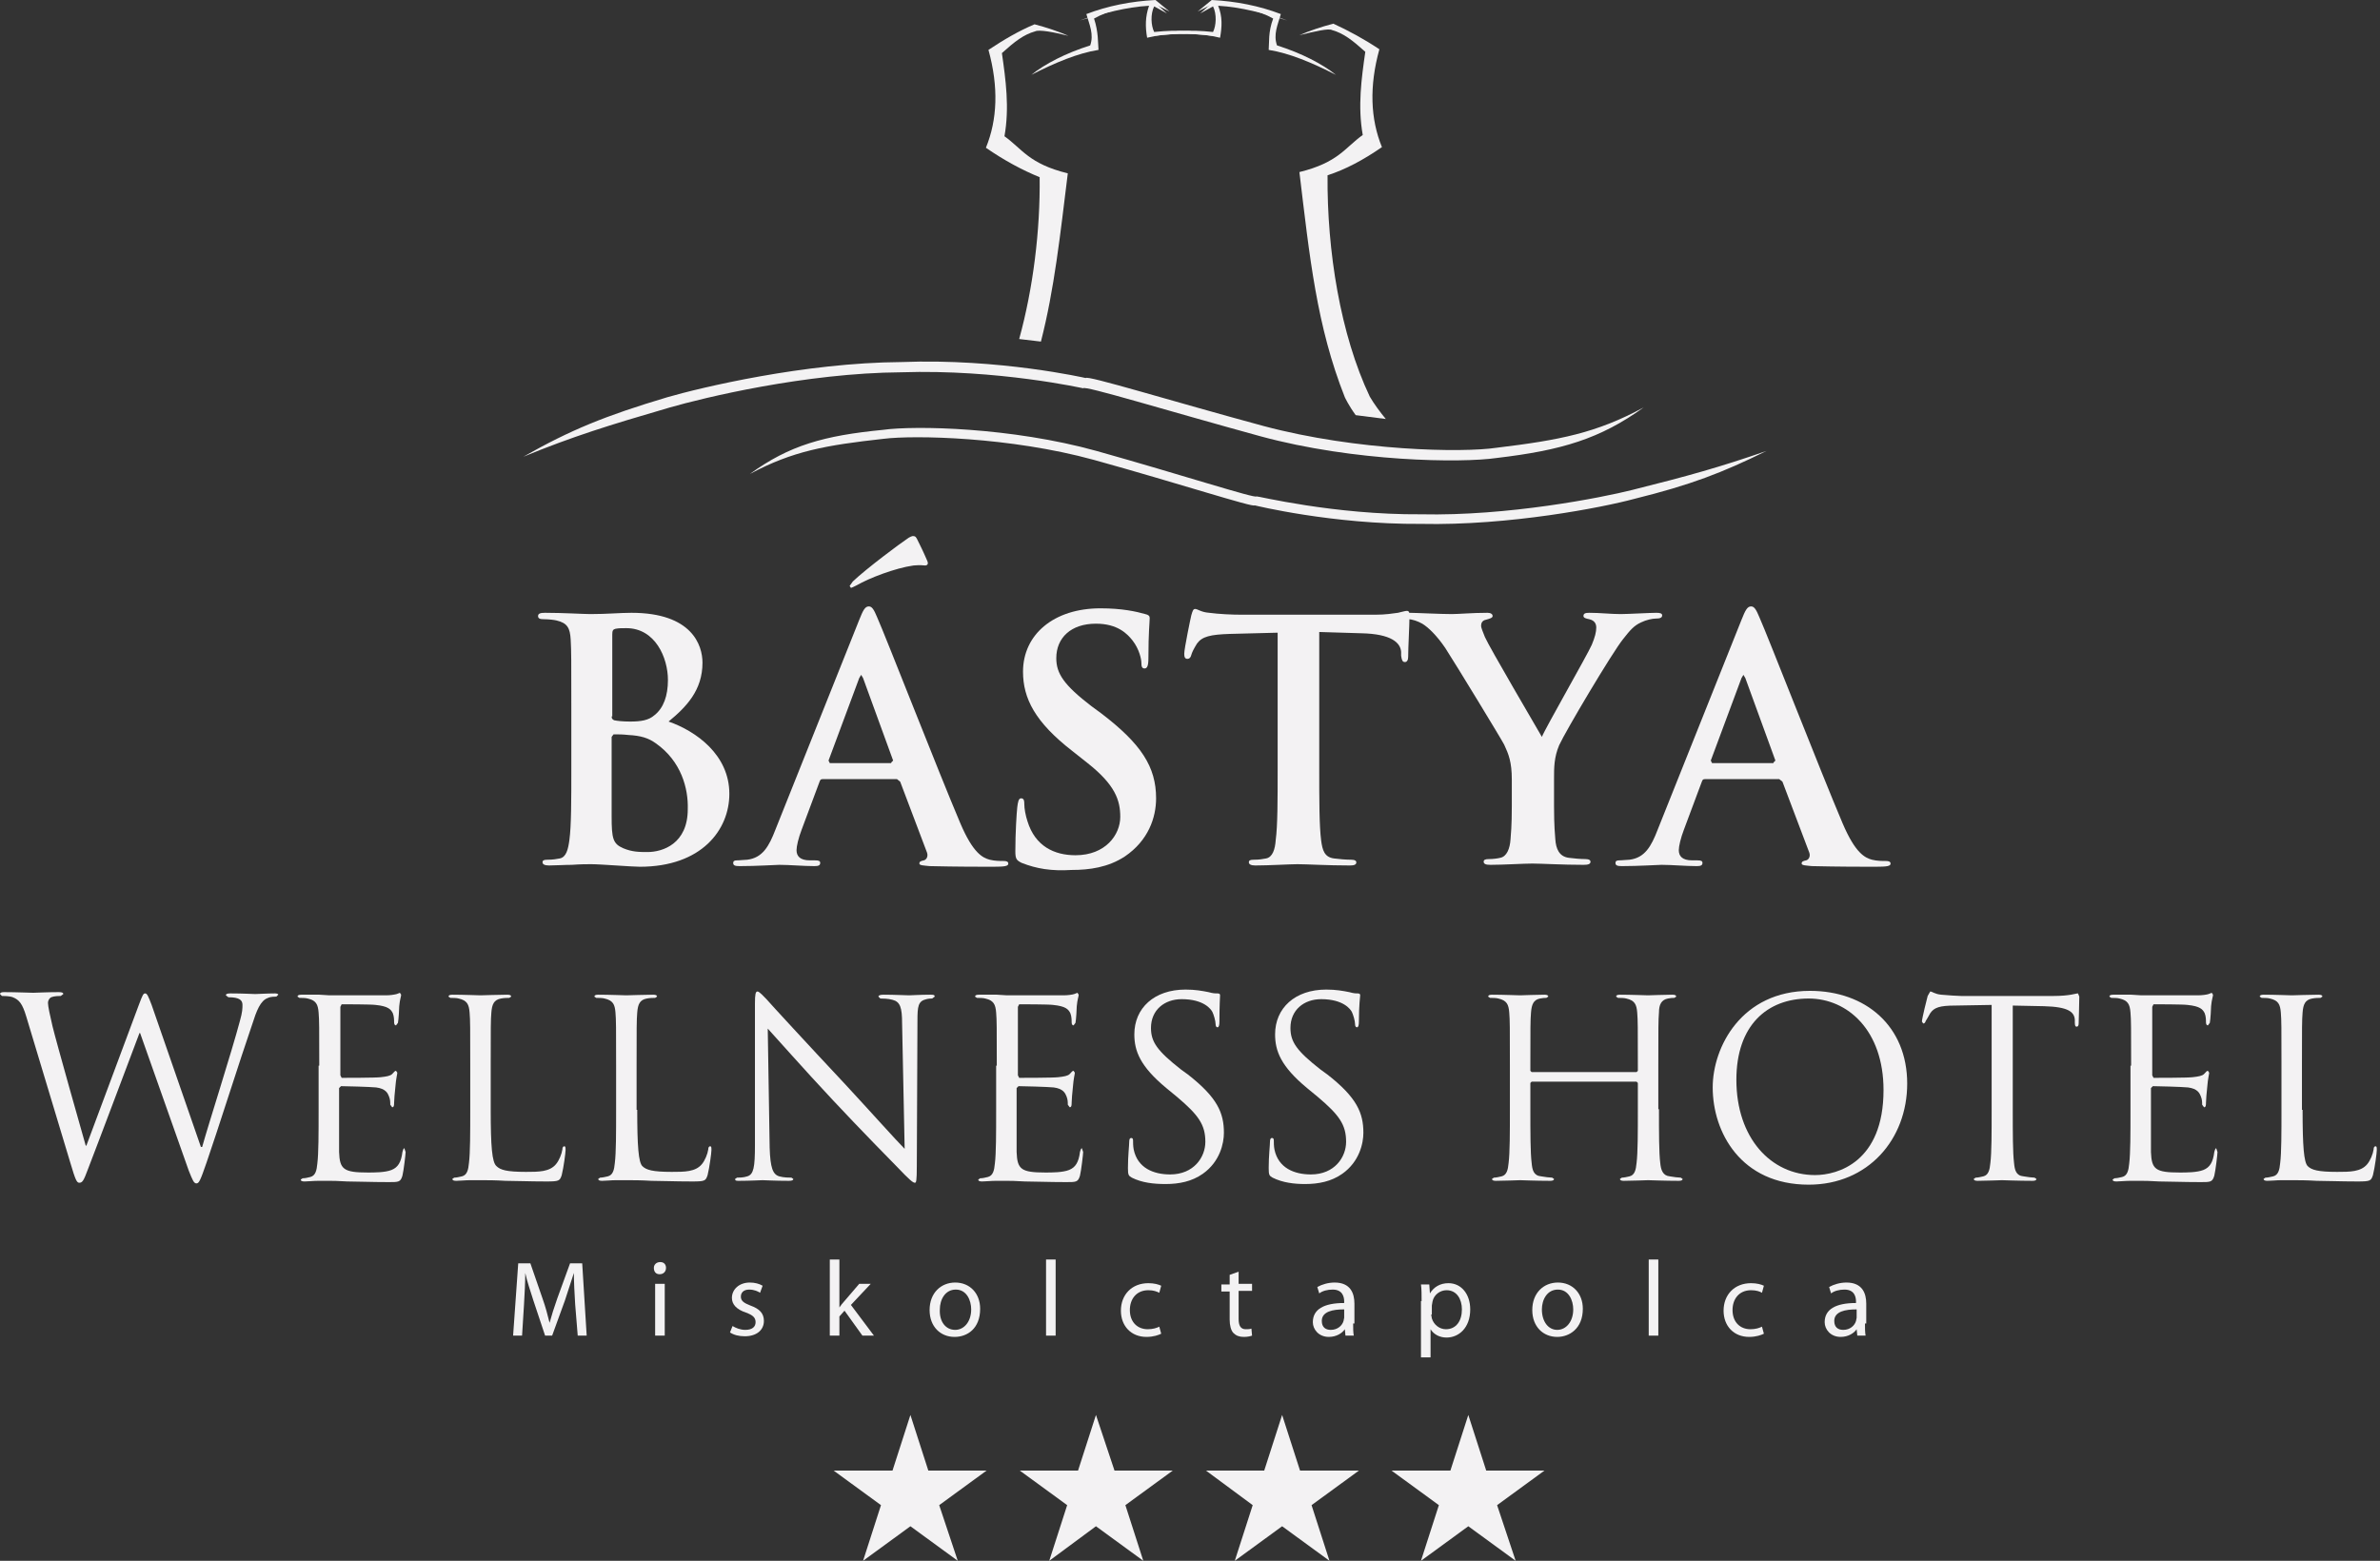<svg xmlns="http://www.w3.org/2000/svg" width="372" height="244" viewBox="0 0 372 244" fill="none"><rect x="0" y="0" width="372" height="244" fill="#333333" stroke="none"/><path d="M167 5.6C165.4 4.9 163.6 4.3 161.7 3.8C159.3 4.8 156.9 6.2 154.5 7.8C156.1 13.6 155.9 18.7 154.1 23.1C157 25.1 159.8 26.6 162.5 27.7C162.6 36 161.5 45 159.3 53L162.7 53.4C164.8 45.2 165.7 36.8 166.9 27.1C160.8 25.6 159.8 23.3 157 21.3C157.8 16.8 157.2 12.5 156.6 8.3C158.6 6.5 160 5.4 161.8 4.9C162.4 4.6 164.6 5 167 5.6Z" fill="#F3F2F3"></path><path d="M161.2 11.7C164.9 9.8 168.5 8.3 171.7 7.8C171.6 6.7 171.7 5 171 2.9C173.3 1.6 176.3 0.9 180.6 0.7L182.8 1.8L180.6 0C176.8 0.2 173.2 0.9 169.8 2.2C170.3 3.9 171 5.4 170.4 7.1C166.6 8.3 163.3 10 161.2 11.7Z" fill="#F3F2F3"></path><path d="M180.3 5.6C184 5.2 187.5 5.1 190.7 5.9C191 4.2 191.1 2.6 190.4 0.9C194 1.1 197.6 2.1 201.2 3.2C198.3 2.2 196.8 1.2 189.6 0.3L187.6 2.1L189.6 1C190.2 2.2 190.1 4 189.6 5C185.9 4.6 182.8 4.8 180.3 5.6Z" fill="#F3F2F3"></path><path d="M216 23C214.2 18.6 214 13.5 215.6 7.7C213.2 6.1 210.8 4.8 208.4 3.7C206.5 4.2 204.7 4.8 203.1 5.5C205.5 4.9 207.7 4.4 208.2 4.7C210 5.2 211.4 6.3 213.4 8.1C212.8 12.3 212.2 16.6 213 21.1C210.2 23.1 209.2 25.4 203.1 26.9C204.7 40.2 205.8 51 210.2 62.1C210.2 62.1 210.8 63.4 211.9 64.9L216.6 65.5C215.7 64.4 214.8 63.2 214.1 62C209.5 52.3 207.4 39.2 207.5 27.4C210.3 26.5 213.1 25 216 23Z" fill="#F3F2F3"></path><path d="M208.8 11.7C205.1 9.8 201.5 8.3 198.3 7.8C198.4 6.7 198.2 5 199 2.9C196.7 1.6 193.7 0.9 189.4 0.7L187.2 1.8L189.4 0C193.2 0.2 196.8 0.9 200.2 2.2C199.7 3.9 199 5.4 199.6 7.1C203.4 8.3 206.7 10 208.8 11.7Z" fill="#F3F2F3"></path><path d="M189.7 5.6C186 5.2 182.5 5.1 179.3 5.9C179 4.2 179 2.6 179.6 0.9C176 1.1 172.4 2.1 168.8 3.2C171.7 2.2 173.2 1.2 180.4 0.3L182.4 2.1L180.4 1C179.8 2.2 179.9 4 180.4 5C184.2 4.6 187.3 4.8 189.7 5.6Z" fill="#F3F2F3"></path><path d="M89.3 111.1C89.3 103.2 89.3 101.7 89.2 100C89.1 98.2 88.7 97.4 87 97C86.6 96.9 85.7 96.8 85 96.8C84.4 96.8 84.1 96.7 84.1 96.3C84.1 95.9 84.5 95.8 85.2 95.8C88 95.8 91.3 96 92.3 96C94.9 96 96.9 95.8 98.7 95.8C108.2 95.8 109.8 100.9 109.8 103.6C109.8 107.9 107.3 110.5 104.5 112.8C108.8 114.3 114 118 114 124.1C114 129.7 109.7 135.5 100 135.5C99.4 135.5 97.9 135.4 96.3 135.3C94.7 135.2 93.2 135.1 92.4 135.1C91.8 135.1 90.7 135.1 89.4 135.2C88.2 135.2 86.8 135.3 85.8 135.3C85.1 135.3 84.8 135.1 84.8 134.8C84.8 134.5 85 134.4 85.6 134.4C86.4 134.4 87 134.3 87.5 134.2C88.5 134 88.8 132.8 89 131.3C89.3 129.1 89.3 125 89.3 120.2V111.1ZM95.6 112C95.6 112.4 95.8 112.5 96 112.6C96.5 112.7 97.3 112.8 98.5 112.8C100.2 112.8 101.4 112.6 102.3 111.8C103.7 110.7 104.4 108.8 104.4 106.3C104.4 102.8 102.4 98.2 97.9 98.2C97.2 98.2 96.7 98.2 96.2 98.3C95.8 98.4 95.7 98.6 95.7 99.2V112H95.6ZM102.5 116.2C101.4 115.4 100.2 115 98.2 114.9C97.3 114.8 96.7 114.8 95.9 114.8L95.6 115.2V127.6C95.6 131.1 95.8 131.9 97.4 132.6C98.8 133.2 100 133.2 101.2 133.2C103.6 133.2 107.5 131.9 107.5 126.5C107.6 123.3 106.5 119 102.5 116.2Z" fill="#F3F2F3"></path><path d="M128.6 121.8C128.3 121.8 128.2 121.9 128.1 122.2L125.3 129.7C124.8 131 124.5 132.3 124.5 132.9C124.5 133.8 125 134.5 126.6 134.5H127.4C128 134.5 128.2 134.6 128.2 134.9C128.2 135.3 127.9 135.4 127.3 135.4C125.6 135.4 123.4 135.2 121.8 135.2C121.2 135.2 118.4 135.4 115.6 135.4C114.9 135.4 114.6 135.3 114.6 134.9C114.6 134.6 114.8 134.5 115.2 134.5C115.7 134.5 116.4 134.4 116.8 134.4C119.2 134.1 120.2 132.3 121.2 129.7L134.3 96.9C134.9 95.4 135.2 94.8 135.8 94.8C136.3 94.8 136.6 95.3 137.1 96.5C138.4 99.4 146.7 120.7 150.1 128.7C152.1 133.4 153.6 134.1 154.7 134.4C155.5 134.6 156.3 134.6 156.9 134.6C157.3 134.6 157.6 134.7 157.6 135C157.6 135.4 157.1 135.5 155.2 135.5C153.3 135.5 149.5 135.5 145.3 135.4C144.4 135.3 143.7 135.3 143.7 135C143.7 134.7 143.9 134.6 144.4 134.5C144.8 134.4 145.1 133.9 144.9 133.3L140.7 122.2L140.2 121.8H128.6ZM139.3 119.2L139.6 118.9L134.9 106L134.6 105.5L134.3 106L129.5 118.9L129.7 119.3H139.3V119.2ZM144.9 87.6C145.2 88.2 144.9 88.4 144.6 88.4C144.3 88.4 143.9 88.3 142.8 88.4C139.9 88.8 135.8 90.4 133.9 91.5C133.5 91.7 133.1 91.9 133 91.9L132.8 91.6L133.3 90.9C135.4 88.9 140.9 84.8 141.7 84.3C142.2 83.9 142.6 83.8 142.7 83.8C143.1 83.8 143.2 84 143.4 84.4C143.8 85.2 144.3 86.2 144.9 87.6Z" fill="#F3F2F3"></path><path d="M159.7 134.9C158.9 134.5 158.7 134.3 158.7 133.1C158.7 130.2 158.9 127.1 159 126.2C159.1 125.4 159.2 124.8 159.6 124.8C160.1 124.8 160.1 125.3 160.1 125.7C160.1 126.4 160.3 127.5 160.6 128.4C161.8 132.3 164.8 133.7 168.1 133.7C172.8 133.7 175.1 130.5 175.1 127.7C175.1 125.1 174.3 122.7 170 119.3L167.6 117.4C161.8 112.9 159.9 109.2 159.9 105C159.9 99.2 164.7 95.1 172 95.1C175.4 95.1 177.6 95.6 179 96C179.5 96.1 179.7 96.3 179.7 96.6C179.7 97.3 179.5 98.8 179.5 102.9C179.5 104.1 179.3 104.5 178.9 104.5C178.5 104.5 178.4 104.2 178.4 103.6C178.4 103.1 178.1 101.5 177 100.1C176.2 99.1 174.7 97.5 171.3 97.5C167.4 97.5 165.1 99.7 165.1 102.9C165.1 105.3 166.3 107.1 170.6 110.4L172.1 111.5C178.4 116.3 180.7 119.9 180.7 124.8C180.7 127.8 179.5 131.4 175.8 133.9C173.2 135.6 170.3 136 167.5 136C164.3 136.2 162 135.8 159.7 134.9Z" fill="#F3F2F3"></path><path d="M200 98.9L192.2 99.1C189.2 99.2 187.9 99.5 187.1 100.6C186.6 101.4 186.3 102 186.2 102.4C186.1 102.8 185.9 103 185.6 103C185.2 103 185.1 102.7 185.1 102.2C185.1 101.4 186.1 96.6 186.2 96.2C186.4 95.5 186.5 95.2 186.8 95.2C187.2 95.2 187.7 95.7 189 95.8C190.5 96 192.5 96.1 194.2 96.1H214.9C216.6 96.1 217.7 95.9 218.5 95.8C219.3 95.6 219.7 95.5 219.9 95.5C220.3 95.5 220.3 95.8 220.3 96.6C220.3 97.7 220.1 101.3 220.1 102.7C220.1 103.2 219.9 103.5 219.6 103.5C219.2 103.5 219.1 103.2 219 102.5V101.9C218.9 100.5 217.5 99.1 212.8 99L206.2 98.8V120.2C206.2 125 206.2 129.1 206.5 131.4C206.7 132.9 207 134 208.5 134.2C209.2 134.3 210.4 134.4 211.2 134.4C211.8 134.4 212 134.6 212 134.8C212 135.2 211.6 135.3 211 135.3C207.5 135.3 204.3 135.1 202.8 135.1C201.6 135.1 198.3 135.3 196.2 135.3C195.5 135.3 195.2 135.1 195.2 134.8C195.2 134.5 195.4 134.4 196 134.4C196.8 134.4 197.4 134.3 197.9 134.2C198.9 134 199.3 132.8 199.4 131.3C199.7 129.1 199.7 125 199.7 120.2V98.9H200Z" fill="#F3F2F3"></path><path d="M236.3 121.9C236.3 119.1 235.8 117.9 235.1 116.4C234.7 115.6 227.7 104.1 225.9 101.3C224.6 99.4 223.3 98.1 222.3 97.5C221.6 97.1 220.7 96.8 220.1 96.8C219.7 96.8 219.3 96.7 219.3 96.3C219.3 96 219.7 95.8 220.3 95.8C221.2 95.8 225.2 96 226.9 96C228 96 230.1 95.8 232.5 95.8C233 95.8 233.3 96 233.3 96.3C233.3 96.6 232.9 96.7 232.2 96.9C231.7 97 231.5 97.4 231.5 97.8C231.5 98.2 231.8 98.8 232.1 99.6C232.8 101.2 240.2 113.8 241 115.2C241.5 113.9 248.1 102.4 248.8 100.8C249.3 99.6 249.5 98.8 249.5 98.1C249.5 97.6 249.3 97 248.4 96.8C247.9 96.7 247.5 96.6 247.5 96.3C247.5 95.9 247.8 95.8 248.4 95.8C250.1 95.8 251.8 96 253.3 96C254.4 96 257.9 95.8 258.9 95.8C259.5 95.8 259.8 95.9 259.8 96.2C259.8 96.6 259.4 96.7 258.8 96.7C258.3 96.7 257.3 96.9 256.5 97.3C255.4 97.8 254.8 98.5 253.7 99.9C252 102 244.7 114.3 243.7 116.5C242.9 118.4 242.9 120 242.9 121.7V126C242.9 126.8 242.9 129 243.1 131.2C243.2 132.7 243.7 133.9 245.2 134.1C245.9 134.2 247.1 134.3 247.8 134.3C248.4 134.3 248.6 134.5 248.6 134.7C248.6 135.1 248.2 135.2 247.5 135.2C244.2 135.2 240.9 135 239.5 135C238.2 135 234.9 135.2 233 135.2C232.3 135.2 231.9 135.1 231.9 134.7C231.9 134.4 232.2 134.3 232.7 134.3C233.4 134.3 234.1 134.2 234.5 134.1C235.5 133.9 236 132.7 236.1 131.2C236.3 129 236.3 126.8 236.3 126V121.9Z" fill="#F3F2F3"></path><path d="M266.5 121.8C266.2 121.8 266.1 121.9 266 122.2L263.2 129.7C262.7 131 262.4 132.3 262.4 132.9C262.4 133.8 262.9 134.5 264.5 134.5H265.3C265.9 134.5 266.1 134.6 266.1 134.9C266.1 135.3 265.8 135.4 265.2 135.4C263.5 135.4 261.3 135.2 259.7 135.2C259.1 135.2 256.2 135.4 253.5 135.4C252.8 135.4 252.5 135.3 252.5 134.9C252.5 134.6 252.7 134.5 253.1 134.5C253.6 134.5 254.3 134.4 254.7 134.4C257.1 134.1 258.1 132.3 259.1 129.7L272.2 96.9C272.8 95.4 273.1 94.8 273.7 94.8C274.2 94.8 274.5 95.3 275 96.5C276.3 99.4 284.6 120.7 288 128.7C290 133.4 291.5 134.1 292.6 134.4C293.4 134.6 294.2 134.6 294.8 134.6C295.2 134.6 295.5 134.7 295.5 135C295.5 135.4 295 135.5 293.1 135.5C291.2 135.5 287.4 135.5 283.2 135.4C282.3 135.3 281.6 135.3 281.6 135C281.6 134.7 281.8 134.6 282.3 134.5C282.7 134.4 283 133.9 282.8 133.3L278.6 122.2L278.1 121.8H266.5ZM277.2 119.2L277.5 118.9L272.8 106L272.5 105.5L272.2 106L267.4 118.9L267.6 119.3H277.2V119.2Z" fill="#F3F2F3"></path><path d="M31.4 179.3H31.6C32.6 175.7 36.2 164.5 37.5 159.6C37.9 158.2 37.9 157.6 37.9 157.1C37.9 156.4 37.5 155.9 35.7 155.9L35.3 155.6C35.3 155.4 35.5 155.3 36 155.3C38 155.3 39.6 155.4 39.9 155.4C40.2 155.4 41.8 155.3 43 155.3C43.3 155.3 43.5 155.4 43.5 155.5L43.2 155.8C43 155.8 42.3 155.8 41.9 156C40.7 156.4 40.1 158 39.4 160.2C37.7 165.1 33.8 177.4 32.3 181.7C31.3 184.6 31.1 185 30.7 185C30.3 185 30.1 184.5 29.5 183L21.9 161.5H21.8C20.4 165.2 15.1 179.3 13.7 182.9C13.1 184.5 12.9 184.9 12.4 184.9C12 184.9 11.8 184.5 11 181.8L4.1 158.9C3.5 156.9 3 156.3 2 155.9C1.5 155.7 0.5 155.7 0.3 155.7L0 155.4C0 155.2 0.2 155.1 0.6 155.1C2.6 155.1 4.7 155.2 5.2 155.2C5.5 155.2 7.3 155.1 9.2 155.1C9.7 155.1 9.9 155.2 9.9 155.4L9.5 155.7C9.2 155.7 8.5 155.7 8 155.9C7.8 156 7.5 156.3 7.5 156.8C7.5 157.3 7.8 158.7 8.2 160.4C8.8 162.9 12.8 177 13.4 179.1H13.5L21.7 157.1C22.3 155.5 22.4 155.3 22.7 155.3C23 155.3 23.2 155.8 23.7 157.1L31.4 179.3Z" fill="#F3F2F3"></path><path d="M49.9 166.6C49.9 160.6 49.9 159.5 49.8 158.3C49.7 157 49.4 156.4 48.1 156.1C47.8 156 47.1 156 46.8 156L46.5 155.8C46.5 155.6 46.7 155.5 47.1 155.5C48 155.5 49 155.5 49.9 155.5L51.5 155.6C51.8 155.6 59.5 155.6 60.3 155.6C61 155.6 61.6 155.5 62 155.4L62.5 155.2L62.7 155.5C62.7 155.8 62.5 156.2 62.4 157.3C62.4 157.7 62.3 159.4 62.2 159.9L61.9 160.3C61.7 160.3 61.6 160.1 61.6 159.8C61.6 159.5 61.6 158.9 61.4 158.4C61.1 157.8 60.7 157.3 58.7 157.1C58 157 53.8 157 53.4 157L53.2 157.4V168.1L53.4 168.5C53.9 168.5 58.7 168.5 59.5 168.4C60.4 168.3 61 168.2 61.3 167.9C61.6 167.6 61.7 167.4 61.9 167.4L62.1 167.7C62.1 167.9 61.9 168.6 61.8 169.9C61.7 170.7 61.6 172.1 61.6 172.4C61.6 172.7 61.6 173.1 61.3 173.1L61 172.7C61 172.3 61 171.9 60.8 171.4C60.6 170.9 60.3 170.2 58.8 170C57.8 169.9 53.9 169.8 53.3 169.8L53 170.1V173.5C53 174.8 53 179.3 53 180.1C53.1 182.8 53.7 183.3 57.5 183.3C58.5 183.3 60.2 183.3 61.2 182.9C62.2 182.5 62.7 181.7 62.9 180.1C63 179.7 63.1 179.5 63.2 179.5L63.4 180.1C63.4 180.4 63.1 183 62.9 183.8C62.6 184.8 62.3 184.8 60.8 184.8C57.9 184.8 55.8 184.7 54.3 184.7C52.8 184.6 51.9 184.6 51.3 184.6C51.2 184.6 50.6 184.6 49.8 184.6C49 184.6 48.1 184.7 47.6 184.7C47.2 184.7 47 184.6 47 184.4L47.3 184.2C47.7 184.2 48.1 184.1 48.5 184C49.3 183.8 49.5 183 49.6 181.9C49.8 180.3 49.8 177.2 49.8 173.5V166.6H49.9Z" fill="#F3F2F3"></path><path d="M76.7 173.5C76.7 179.2 76.9 181.7 77.6 182.3C78.2 182.9 79.2 183.2 82.2 183.2C84.2 183.2 85.9 183.2 86.9 182C87.4 181.4 87.8 180.4 87.9 179.7C87.9 179.4 88 179.2 88.2 179.2C88.4 179.2 88.4 179.4 88.4 179.8C88.4 180.2 88.1 182.5 87.8 183.7C87.5 184.6 87.4 184.7 85.4 184.7C82.6 184.7 80.6 184.6 79 184.6C77.4 184.5 76.2 184.5 75.1 184.5C74.9 184.5 74.3 184.5 73.5 184.5C72.7 184.5 71.9 184.6 71.3 184.6C70.9 184.6 70.7 184.5 70.7 184.3L71 184.1C71.3 184.1 71.8 184 72.2 183.9C73 183.7 73.2 182.9 73.3 181.8C73.5 180.2 73.5 177.1 73.5 173.4V166.6C73.5 160.6 73.5 159.5 73.4 158.3C73.3 157 73 156.4 71.7 156.1C71.4 156 70.7 156 70.4 156L70.1 155.8C70.1 155.6 70.3 155.5 70.7 155.5C72.4 155.5 74.9 155.6 75.1 155.6C75.3 155.6 78.1 155.5 79.3 155.5C79.7 155.5 79.9 155.6 79.9 155.8L79.6 156C79.3 156 78.8 156 78.3 156.1C77.2 156.3 76.9 157 76.8 158.3C76.7 159.5 76.7 160.6 76.7 166.6V173.5Z" fill="#F3F2F3"></path><path d="M99.6 173.5C99.6 179.2 99.8 181.7 100.4 182.3C101 182.9 102 183.2 105 183.2C107 183.2 108.7 183.2 109.7 182C110.2 181.4 110.6 180.4 110.7 179.7C110.7 179.4 110.8 179.2 111 179.2C111.2 179.2 111.2 179.4 111.2 179.8C111.2 180.2 110.9 182.5 110.6 183.7C110.3 184.6 110.2 184.7 108.2 184.7C105.4 184.7 103.4 184.6 101.8 184.6C100.2 184.5 99 184.5 97.9 184.5C97.7 184.5 97.1 184.5 96.3 184.5C95.5 184.5 94.7 184.6 94.1 184.6C93.7 184.6 93.5 184.5 93.5 184.3L93.8 184.1C94.1 184.1 94.6 184 95 183.9C95.8 183.7 96 182.9 96.1 181.8C96.3 180.2 96.3 177.1 96.3 173.4V166.6C96.3 160.6 96.3 159.5 96.2 158.3C96.1 157 95.8 156.4 94.5 156.1C94.2 156 93.5 156 93.2 156L92.9 155.8C92.9 155.6 93.1 155.5 93.5 155.5C95.2 155.5 97.7 155.6 97.9 155.6C98.1 155.6 100.9 155.5 102.1 155.5C102.5 155.5 102.7 155.6 102.7 155.8L102.4 156C102.1 156 101.6 156 101.1 156.1C100 156.3 99.7 157 99.6 158.3C99.5 159.5 99.5 160.6 99.5 166.6V173.5H99.6Z" fill="#F3F2F3"></path><path d="M120.3 179.4C120.4 182.6 120.8 183.6 121.8 183.9C122.5 184.1 123.4 184.1 123.7 184.1L124 184.3C124 184.5 123.8 184.6 123.3 184.6C121.1 184.6 119.6 184.5 119.2 184.5C118.9 184.5 117.2 184.6 115.5 184.6C115.1 184.6 114.9 184.6 114.9 184.3L115.2 184.1C115.5 184.1 116.2 184.1 116.8 183.9C117.8 183.6 118 182.5 118 179V156.9C118 155.4 118.1 155 118.4 155C118.7 155 119.4 155.8 119.8 156.2C120.4 156.9 126.1 163.1 132.1 169.5C135.9 173.6 140.1 178.3 141.4 179.6L141 160C141 157.5 140.7 156.6 139.5 156.3C138.8 156.1 137.9 156.1 137.6 156.1L137.3 155.8C137.3 155.6 137.6 155.5 138.1 155.5C139.8 155.5 141.7 155.6 142.1 155.6C142.5 155.6 143.8 155.5 145.4 155.5C145.8 155.5 146.1 155.5 146.1 155.8L145.7 156.1C145.5 156.1 145.2 156.1 144.8 156.2C143.5 156.5 143.4 157.3 143.4 159.6L143.3 182.2C143.3 184.7 143.2 184.9 143 184.9C142.7 184.9 142.2 184.5 140.2 182.4C139.8 182 134.2 176.3 130.1 171.9C125.6 167.1 121.3 162.2 120 160.8L120.3 179.4Z" fill="#F3F2F3"></path><path d="M155.8 166.6C155.8 160.6 155.8 159.5 155.7 158.3C155.6 157 155.3 156.4 154 156.1C153.7 156 153 156 152.7 156L152.4 155.8C152.4 155.6 152.6 155.5 153 155.5C153.9 155.5 154.9 155.5 155.8 155.5L157.4 155.6C157.7 155.6 165.4 155.6 166.2 155.6C166.9 155.6 167.6 155.5 167.9 155.4L168.4 155.2L168.6 155.5C168.6 155.8 168.4 156.2 168.3 157.3C168.3 157.7 168.2 159.4 168.1 159.9L167.8 160.3C167.6 160.3 167.5 160.1 167.5 159.8C167.5 159.5 167.5 158.9 167.3 158.4C167 157.8 166.6 157.3 164.6 157.1C163.9 157 159.7 157 159.3 157L159.1 157.4V168.1L159.3 168.5C159.8 168.5 164.6 168.5 165.4 168.4C166.3 168.3 166.9 168.2 167.2 167.9C167.5 167.6 167.6 167.4 167.8 167.4L168 167.7C168 167.9 167.8 168.6 167.7 169.9C167.6 170.7 167.5 172.1 167.5 172.4C167.5 172.7 167.5 173.1 167.2 173.1L166.9 172.7C166.9 172.3 166.9 171.9 166.7 171.4C166.5 170.9 166.2 170.2 164.7 170C163.7 169.9 159.8 169.8 159.2 169.8L158.9 170.1V173.5C158.9 174.8 158.9 179.3 158.9 180.1C159 182.8 159.6 183.3 163.4 183.3C164.4 183.3 166.1 183.3 167.1 182.9C168.1 182.5 168.6 181.7 168.8 180.1C168.9 179.7 169 179.5 169.1 179.5L169.3 180.1C169.3 180.4 169 183 168.8 183.8C168.5 184.8 168.2 184.8 166.7 184.8C163.8 184.8 161.7 184.7 160.2 184.7C158.7 184.6 157.8 184.6 157.2 184.6C157.1 184.6 156.5 184.6 155.7 184.6C154.9 184.6 154 184.7 153.5 184.7C153.1 184.7 152.9 184.6 152.9 184.4L153.2 184.2C153.6 184.2 154 184.1 154.4 184C155.2 183.8 155.4 183 155.5 181.9C155.7 180.3 155.7 177.2 155.7 173.5V166.6H155.8Z" fill="#F3F2F3"></path><path d="M176.9 184.1C176.4 183.8 176.3 183.7 176.3 182.6C176.3 180.7 176.5 179.1 176.5 178.5C176.5 178.1 176.6 177.9 176.8 177.9C177 177.9 177.1 178 177.1 178.3C177.1 178.6 177.1 179.2 177.2 179.7C177.8 182.6 180.3 183.6 182.9 183.6C186.6 183.6 188.4 180.9 188.4 178.5C188.4 175.8 187.3 174.3 184 171.5L182.3 170.1C178.2 166.7 177.3 164.3 177.3 161.7C177.3 157.6 180.4 154.7 185.3 154.7C186.8 154.7 187.9 154.9 188.9 155.1C189.6 155.3 189.9 155.3 190.3 155.3C190.6 155.3 190.7 155.4 190.7 155.6C190.7 155.8 190.6 157.1 190.6 159.7C190.6 160.3 190.5 160.6 190.3 160.6C190.1 160.6 190 160.4 190 160.1C190 159.6 189.7 158.6 189.5 158.2C189.3 157.8 188.2 156.2 184.7 156.2C182 156.2 179.9 157.9 179.9 160.7C179.9 162.9 180.9 164.3 184.6 167.2L185.7 168C190.3 171.6 191.3 174 191.3 177.1C191.3 178.7 190.7 181.6 188 183.5C186.3 184.7 184.3 185.1 182.2 185.1C180.3 185.1 178.5 184.9 176.9 184.1Z" fill="#F3F2F3"></path><path d="M198.9 184.1C198.4 183.8 198.3 183.7 198.3 182.6C198.3 180.7 198.5 179.1 198.5 178.5C198.5 178.1 198.6 177.9 198.8 177.9C199 177.9 199.1 178 199.1 178.3C199.1 178.6 199.1 179.2 199.2 179.7C199.8 182.6 202.3 183.6 204.9 183.6C208.6 183.6 210.4 180.9 210.4 178.5C210.4 175.8 209.3 174.3 206 171.5L204.3 170.1C200.2 166.7 199.3 164.3 199.3 161.7C199.3 157.6 202.4 154.7 207.3 154.7C208.8 154.7 209.9 154.9 210.9 155.1C211.6 155.3 211.9 155.3 212.2 155.3C212.5 155.3 212.6 155.4 212.6 155.6C212.6 155.8 212.4 157.1 212.4 159.7C212.4 160.3 212.3 160.6 212.1 160.6C211.9 160.6 211.8 160.4 211.8 160.1C211.8 159.6 211.5 158.6 211.3 158.2C211.1 157.8 210 156.2 206.5 156.2C203.8 156.2 201.7 157.9 201.7 160.7C201.7 162.9 202.7 164.3 206.4 167.2L207.5 168C212.1 171.6 213.1 174 213.1 177.1C213.1 178.7 212.5 181.6 209.8 183.5C208.1 184.7 206.1 185.1 204 185.1C202.3 185.1 200.5 184.9 198.9 184.1Z" fill="#F3F2F3"></path><path d="M259.3 173.4C259.3 177.1 259.3 180.2 259.5 181.8C259.6 182.9 259.9 183.8 261 183.9C261.5 184 262.4 184.1 262.7 184.1L263 184.3C263 184.5 262.8 184.6 262.4 184.6C260.3 184.6 257.8 184.5 257.6 184.5C257.4 184.5 255 184.6 253.8 184.6C253.4 184.6 253.2 184.5 253.2 184.3L253.5 184.1C253.8 184.1 254.3 184 254.7 183.9C255.5 183.7 255.7 182.9 255.8 181.8C256 180.2 256 177.1 256 173.4V169.3L255.8 169.1H239.4L239.2 169.3V173.4C239.2 177.1 239.2 180.2 239.4 181.8C239.5 182.9 239.7 183.8 240.9 183.9C241.4 184 242.3 184.1 242.6 184.1L242.9 184.3C242.9 184.5 242.7 184.6 242.3 184.6C240.2 184.6 237.7 184.5 237.6 184.5C237.4 184.5 235 184.6 233.8 184.6C233.4 184.6 233.2 184.5 233.2 184.3L233.5 184.1C233.8 184.1 234.3 184 234.7 183.9C235.5 183.7 235.7 182.9 235.8 181.8C236 180.2 236 177.1 236 173.4V166.6C236 160.6 236 159.5 235.9 158.3C235.8 157 235.5 156.4 234.2 156.1C233.9 156 233.2 156 232.9 156L232.6 155.8C232.6 155.6 232.8 155.5 233.2 155.5C234.9 155.5 237.4 155.6 237.6 155.6C237.8 155.6 240.2 155.5 241.4 155.5C241.8 155.5 242 155.6 242 155.8L241.7 156C241.4 156 241.2 156 240.7 156.1C239.7 156.3 239.4 157 239.3 158.3C239.2 159.5 239.2 160.6 239.2 166.6V167.4L239.4 167.6H255.8L256 167.4V166.6C256 160.6 256 159.5 255.9 158.3C255.8 157 255.5 156.4 254.2 156.1C253.9 156 253.2 156 252.9 156L252.6 155.8C252.6 155.6 252.8 155.5 253.2 155.5C254.9 155.5 257.4 155.6 257.6 155.6C257.8 155.6 260.2 155.5 261.4 155.5C261.8 155.5 262 155.6 262 155.8L261.7 156C261.4 156 261.2 156 260.7 156.1C259.7 156.3 259.3 157 259.3 158.3C259.2 159.5 259.2 160.6 259.2 166.6V173.4H259.3Z" fill="#F3F2F3"></path><path d="M282.9 154.9C291.6 154.9 298.1 160.4 298.1 169.4C298.1 178.1 292 185.2 282.7 185.2C272.1 185.2 267.7 177 267.7 170C267.7 163.7 272.2 154.9 282.9 154.9ZM283.7 183.7C287.2 183.7 294.4 181.7 294.4 170.4C294.4 161.1 288.8 156.1 282.7 156.1C276.2 156.1 271.4 160.3 271.4 168.8C271.4 177.9 276.8 183.7 283.7 183.7Z" fill="#F3F2F3"></path><path d="M314.6 173.4C314.6 177.1 314.6 180.2 314.8 181.8C314.9 182.9 315.1 183.8 316.3 183.9C316.8 184 317.7 184.1 318 184.1L318.3 184.3C318.3 184.5 318.1 184.6 317.7 184.6C315.6 184.6 313.1 184.5 312.9 184.5C312.7 184.5 310.3 184.6 309.1 184.6C308.7 184.6 308.5 184.5 308.5 184.3L308.8 184.1C309.1 184.1 309.6 184 310 183.9C310.8 183.7 311 182.9 311.1 181.8C311.3 180.2 311.3 177.1 311.3 173.4V157.1L305.6 157.2C303.2 157.2 302.3 157.5 301.7 158.4C301.3 159.1 301.2 159.3 301 159.6C300.9 159.9 300.8 160 300.6 160L300.4 159.7C300.4 159.3 301.2 156 301.3 155.7L301.7 155C302 155 302.4 155.4 303.4 155.5C304.5 155.6 306 155.7 306.5 155.7H321C322.2 155.7 323.1 155.6 323.7 155.5C324.3 155.4 324.6 155.3 324.8 155.3L325 155.8C325 157 324.9 159.6 324.9 160C324.9 160.3 324.8 160.5 324.6 160.5C324.4 160.5 324.3 160.4 324.3 159.8V159.4C324.2 158.2 323.3 157.4 319.5 157.3L314.6 157.2V173.4Z" fill="#F3F2F3"></path><path d="M333.1 166.6C333.1 160.6 333.1 159.5 333 158.3C332.9 157 332.6 156.4 331.3 156.1C331 156 330.3 156 330 156L329.7 155.8C329.7 155.6 329.9 155.5 330.3 155.5C331.2 155.5 332.2 155.5 333.1 155.5L334.7 155.6C335 155.6 342.7 155.6 343.5 155.6C344.2 155.6 344.9 155.5 345.2 155.4L345.7 155.2L345.9 155.5C345.9 155.8 345.7 156.2 345.6 157.3C345.6 157.7 345.5 159.4 345.4 159.9L345.1 160.3C344.9 160.3 344.8 160.1 344.8 159.8C344.8 159.5 344.8 158.9 344.6 158.4C344.3 157.8 343.9 157.3 341.9 157.1C341.2 157 337 157 336.6 157L336.4 157.4V168.1L336.6 168.5C337.1 168.5 341.9 168.5 342.7 168.4C343.6 168.3 344.2 168.2 344.5 167.9C344.8 167.6 344.9 167.4 345.1 167.4L345.3 167.7C345.3 167.9 345.1 168.6 345 169.9C344.9 170.7 344.8 172.1 344.8 172.4C344.8 172.7 344.8 173.1 344.5 173.1L344.2 172.7C344.2 172.3 344.2 171.9 344 171.4C343.8 170.9 343.5 170.2 342 170C341 169.9 337.1 169.8 336.5 169.8L336.2 170.1V173.5C336.2 174.8 336.2 179.3 336.2 180.1C336.3 182.8 336.9 183.3 340.7 183.3C341.7 183.3 343.4 183.3 344.4 182.9C345.4 182.5 345.9 181.7 346.1 180.1C346.2 179.7 346.3 179.5 346.4 179.5L346.6 180.1C346.6 180.4 346.3 183 346.1 183.8C345.8 184.8 345.5 184.8 344 184.8C341.1 184.8 339 184.7 337.5 184.7C336 184.6 335.1 184.6 334.5 184.6C334.4 184.6 333.8 184.6 333 184.6C332.2 184.6 331.3 184.7 330.8 184.7C330.4 184.7 330.2 184.6 330.2 184.4L330.5 184.2C330.8 184.2 331.3 184.1 331.7 184C332.5 183.8 332.7 183 332.8 181.9C333 180.3 333 177.2 333 173.5V166.6H333.1Z" fill="#F3F2F3"></path><path d="M359.9 173.5C359.9 179.2 360.1 181.7 360.7 182.3C361.3 182.9 362.3 183.2 365.3 183.2C367.3 183.2 369 183.2 370 182C370.5 181.4 370.9 180.4 371 179.7C371 179.4 371.1 179.2 371.3 179.2C371.5 179.2 371.5 179.4 371.5 179.8C371.5 180.2 371.2 182.5 370.9 183.7C370.6 184.6 370.5 184.7 368.5 184.7C365.7 184.7 363.7 184.6 362.1 184.6C360.5 184.5 359.3 184.5 358.2 184.5C358 184.5 357.4 184.5 356.6 184.5C355.8 184.5 355 184.6 354.4 184.6C354 184.6 353.8 184.5 353.8 184.3L354.1 184.1C354.4 184.1 354.9 184 355.3 183.9C356.1 183.7 356.3 182.9 356.4 181.8C356.6 180.2 356.6 177.1 356.6 173.4V166.6C356.6 160.6 356.6 159.5 356.5 158.3C356.4 157 356.1 156.4 354.8 156.1C354.5 156 353.8 156 353.5 156L353.2 155.8C353.2 155.6 353.4 155.5 353.8 155.5C355.5 155.5 358 155.6 358.2 155.6C358.4 155.6 361.2 155.5 362.4 155.5C362.8 155.5 363 155.6 363 155.8L362.7 156C362.4 156 361.9 156 361.4 156.1C360.3 156.3 360 157 359.9 158.3C359.8 159.5 359.8 160.6 359.8 166.6V173.5H359.9Z" fill="#F3F2F3"></path><path d="M89.9 203.9C89.8 202.3 89.7 200.4 89.7 199C89.3 200.3 88.8 201.7 88.3 203.3L86.3 208.8H85.2L83.4 203.4C82.9 201.8 82.4 200.4 82.1 199C82.1 200.4 82 202.3 81.9 204L81.6 208.8H80.2L81 197.5H82.9L84.8 203C85.3 204.4 85.6 205.6 85.9 206.8C86.2 205.7 86.6 204.4 87.1 203L89.1 197.5H91L91.7 208.8H90.3L89.9 203.9Z" fill="#F3F2F3"></path><path d="M103.1 199.2C102.5 199.2 102.2 198.8 102.2 198.2C102.2 197.7 102.6 197.3 103.2 197.3C103.8 197.3 104.1 197.7 104.1 198.2C104.1 198.8 103.7 199.2 103.1 199.2ZM102.4 200.7H103.9V208.8H102.4V200.7Z" fill="#F3F2F3"></path><path d="M114.5 207.3C115 207.6 115.7 207.9 116.5 207.9C117.6 207.9 118.1 207.4 118.1 206.7C118.1 206 117.7 205.6 116.6 205.2C115.1 204.7 114.4 203.9 114.4 202.9C114.4 201.6 115.5 200.5 117.2 200.5C118 200.5 118.7 200.7 119.2 201L118.8 202.1C118.5 201.9 117.9 201.6 117.1 201.6C116.2 201.6 115.8 202.1 115.8 202.7C115.8 203.4 116.3 203.7 117.3 204.1C118.7 204.6 119.4 205.3 119.4 206.5C119.4 207.9 118.3 208.9 116.4 208.9C115.5 208.9 114.7 208.7 114.1 208.3L114.5 207.3Z" fill="#F3F2F3"></path><path d="M131.2 204.4C131.4 204.1 131.7 203.7 131.9 203.5L134.3 200.7H136.1L133 204L136.6 208.8H134.8L132 204.9L131.2 205.8V208.8H129.7V196.9H131.2V204.4Z" fill="#F3F2F3"></path><path d="M149.2 209C147 209 145.3 207.4 145.3 204.8C145.3 202.1 147.1 200.5 149.3 200.5C151.6 200.5 153.2 202.2 153.2 204.6C153.2 207.7 151.2 209 149.2 209ZM149.3 207.9C150.7 207.9 151.8 206.6 151.8 204.7C151.8 203.3 151.1 201.6 149.4 201.6C147.7 201.6 146.9 203.2 146.9 204.7C146.8 206.6 147.8 207.9 149.3 207.9Z" fill="#F3F2F3"></path><path d="M165 196.9H163.5V208.8H165V196.9Z" fill="#F3F2F3"></path><path d="M181.5 208.5C181.1 208.7 180.3 209 179.2 209C176.8 209 175.2 207.3 175.2 204.9C175.2 202.4 176.9 200.6 179.5 200.6C180.4 200.6 181.1 200.8 181.5 201L181.2 202.1C180.8 201.9 180.3 201.7 179.5 201.7C177.6 201.7 176.6 203.1 176.6 204.8C176.6 206.7 177.8 207.8 179.4 207.8C180.2 207.8 180.8 207.6 181.2 207.4L181.5 208.5Z" fill="#F3F2F3"></path><path d="M193.6 198.8V200.7H195.7V201.8H193.6V206.2C193.6 207.2 193.9 207.8 194.7 207.8C195.1 207.8 195.3 207.8 195.6 207.7L195.7 208.8C195.4 208.9 195 209 194.4 209C193.7 209 193.2 208.8 192.8 208.4C192.4 208 192.2 207.2 192.2 206.3V201.9H190.9V200.8H192.2V199.3L193.6 198.8Z" fill="#F3F2F3"></path><path d="M211.5 206.9C211.5 207.6 211.5 208.3 211.6 208.8H210.3L210.2 207.8C209.8 208.4 208.9 209 207.7 209C206.1 209 205.2 207.8 205.2 206.7C205.2 204.7 206.9 203.7 210.1 203.7V203.5C210.1 202.8 209.9 201.6 208.3 201.6C207.5 201.6 206.7 201.8 206.2 202.2L205.9 201.2C206.6 200.8 207.6 200.5 208.6 200.5C211.1 200.5 211.7 202.2 211.7 203.8V206.9H211.5ZM210 204.7C208.4 204.7 206.6 205 206.6 206.5C206.6 207.5 207.2 207.9 208 207.9C209.1 207.9 209.8 207.2 210 206.5L210.1 206V204.7H210Z" fill="#F3F2F3"></path><path d="M222.2 203.4C222.2 202.4 222.2 201.5 222.1 200.8H223.4L223.5 202.2C224.1 201.2 225.1 200.6 226.4 200.6C228.4 200.6 229.8 202.3 229.8 204.7C229.8 207.6 228 209.1 226.1 209.1C225 209.1 224.1 208.6 223.6 207.8V212.2H222.1V203.4H222.2ZM223.7 205.5L223.8 206.1C224.1 207.1 225 207.8 226 207.8C227.6 207.8 228.5 206.5 228.5 204.7C228.5 203.1 227.7 201.7 226.1 201.7C225.1 201.7 224.1 202.4 223.9 203.5L223.8 204.1V205.5H223.7Z" fill="#F3F2F3"></path><path d="M243.4 209C241.2 209 239.5 207.4 239.5 204.8C239.5 202.1 241.3 200.5 243.5 200.5C245.8 200.5 247.4 202.2 247.4 204.6C247.4 207.7 245.3 209 243.4 209ZM243.4 207.9C244.8 207.9 245.9 206.6 245.9 204.7C245.9 203.3 245.2 201.6 243.5 201.6C241.8 201.6 241 203.2 241 204.7C241 206.6 242 207.9 243.4 207.9Z" fill="#F3F2F3"></path><path d="M259.2 196.9H257.7V208.8H259.2V196.9Z" fill="#F3F2F3"></path><path d="M275.7 208.5C275.3 208.7 274.5 209 273.4 209C271 209 269.4 207.3 269.4 204.9C269.4 202.4 271.1 200.6 273.7 200.6C274.6 200.6 275.3 200.8 275.7 201L275.4 202.1C275.1 201.9 274.5 201.7 273.7 201.7C271.8 201.7 270.8 203.1 270.8 204.8C270.8 206.7 272 207.8 273.6 207.8C274.4 207.8 275 207.6 275.4 207.4L275.7 208.5Z" fill="#F3F2F3"></path><path d="M291.5 206.9C291.5 207.6 291.5 208.3 291.6 208.8H290.3L290.2 207.8C289.8 208.4 288.9 209 287.7 209C286.1 209 285.2 207.8 285.2 206.7C285.2 204.7 286.9 203.7 290.1 203.7V203.5C290.1 202.8 289.9 201.6 288.3 201.6C287.5 201.6 286.7 201.8 286.2 202.2L285.9 201.2C286.6 200.8 287.6 200.5 288.6 200.5C291.1 200.5 291.7 202.2 291.7 203.8V206.9H291.5ZM290.1 204.7C288.5 204.7 286.7 205 286.7 206.5C286.7 207.5 287.3 207.9 288.1 207.9C289.2 207.9 289.9 207.2 290.1 206.5L290.2 206V204.7H290.1Z" fill="#F3F2F3"></path><path d="M256.9 63.7C249.5 67.7 243.8 68.8 233.9 70C228.6 70.8 212.1 70.5 197.5 66.6C183.1 62.7 169.8 58.6 169.7 59.1C169.7 59.1 156.2 56 140.9 56.6C125.7 56.7 109.5 60.6 104.3 62.1C94.6 65 89.2 67.2 81.8 71.4C89.6 68.2 95.1 66.5 104.7 63.7C109.9 62.2 125.9 58.3 140.9 58.2C155.9 57.7 169.3 60.7 169.3 60.7C169.4 60.2 182.4 64.2 197 68.2C211.7 72.2 228.4 72.4 233.9 71.6C244.1 70.4 250.1 68.6 256.9 63.7Z" fill="#F3F2F3"></path><path d="M117.2 74.1C123.9 70.5 129.1 69.6 138.1 68.6C142.9 68 157.9 68.3 171 71.9C184 75.5 196 79.4 196.1 79C196.1 79 208.3 82 222.1 81.9C235.9 82.2 250.6 79.3 255.4 78C264.3 75.8 269.2 73.9 276.1 70.5C268.9 73 263.9 74.4 255.1 76.6C250.3 77.8 235.7 80.7 222.1 80.4C208.5 80.5 196.4 77.5 196.4 77.6C196.3 78 184.6 74.2 171.4 70.5C158.1 66.8 143 66.5 138 67.2C128.8 68.1 123.4 69.6 117.2 74.1Z" fill="#F3F2F3"></path><path d="M142.3 221.2L145.1 229.9H154.2L146.8 235.3L149.7 244L142.3 238.6L134.9 244L137.7 235.3L130.3 229.9H139.5L142.3 221.2Z" fill="#F3F2F3"></path><path d="M171.3 221.2L174.2 229.9H183.3L175.9 235.3L178.7 244L171.3 238.6L164 244L166.8 235.3L159.4 229.9H168.5L171.3 221.2Z" fill="#F3F2F3"></path><path d="M200.4 221.2L203.2 229.9H212.4L205 235.3L207.8 244L200.4 238.6L193 244L195.8 235.3L188.5 229.9H197.6L200.4 221.2Z" fill="#F3F2F3"></path><path d="M229.5 221.2L232.3 229.9H241.4L234 235.3L236.9 244L229.5 238.6L222.1 244L224.9 235.3L217.5 229.9H226.7L229.5 221.2Z" fill="#F3F2F3"></path></svg>